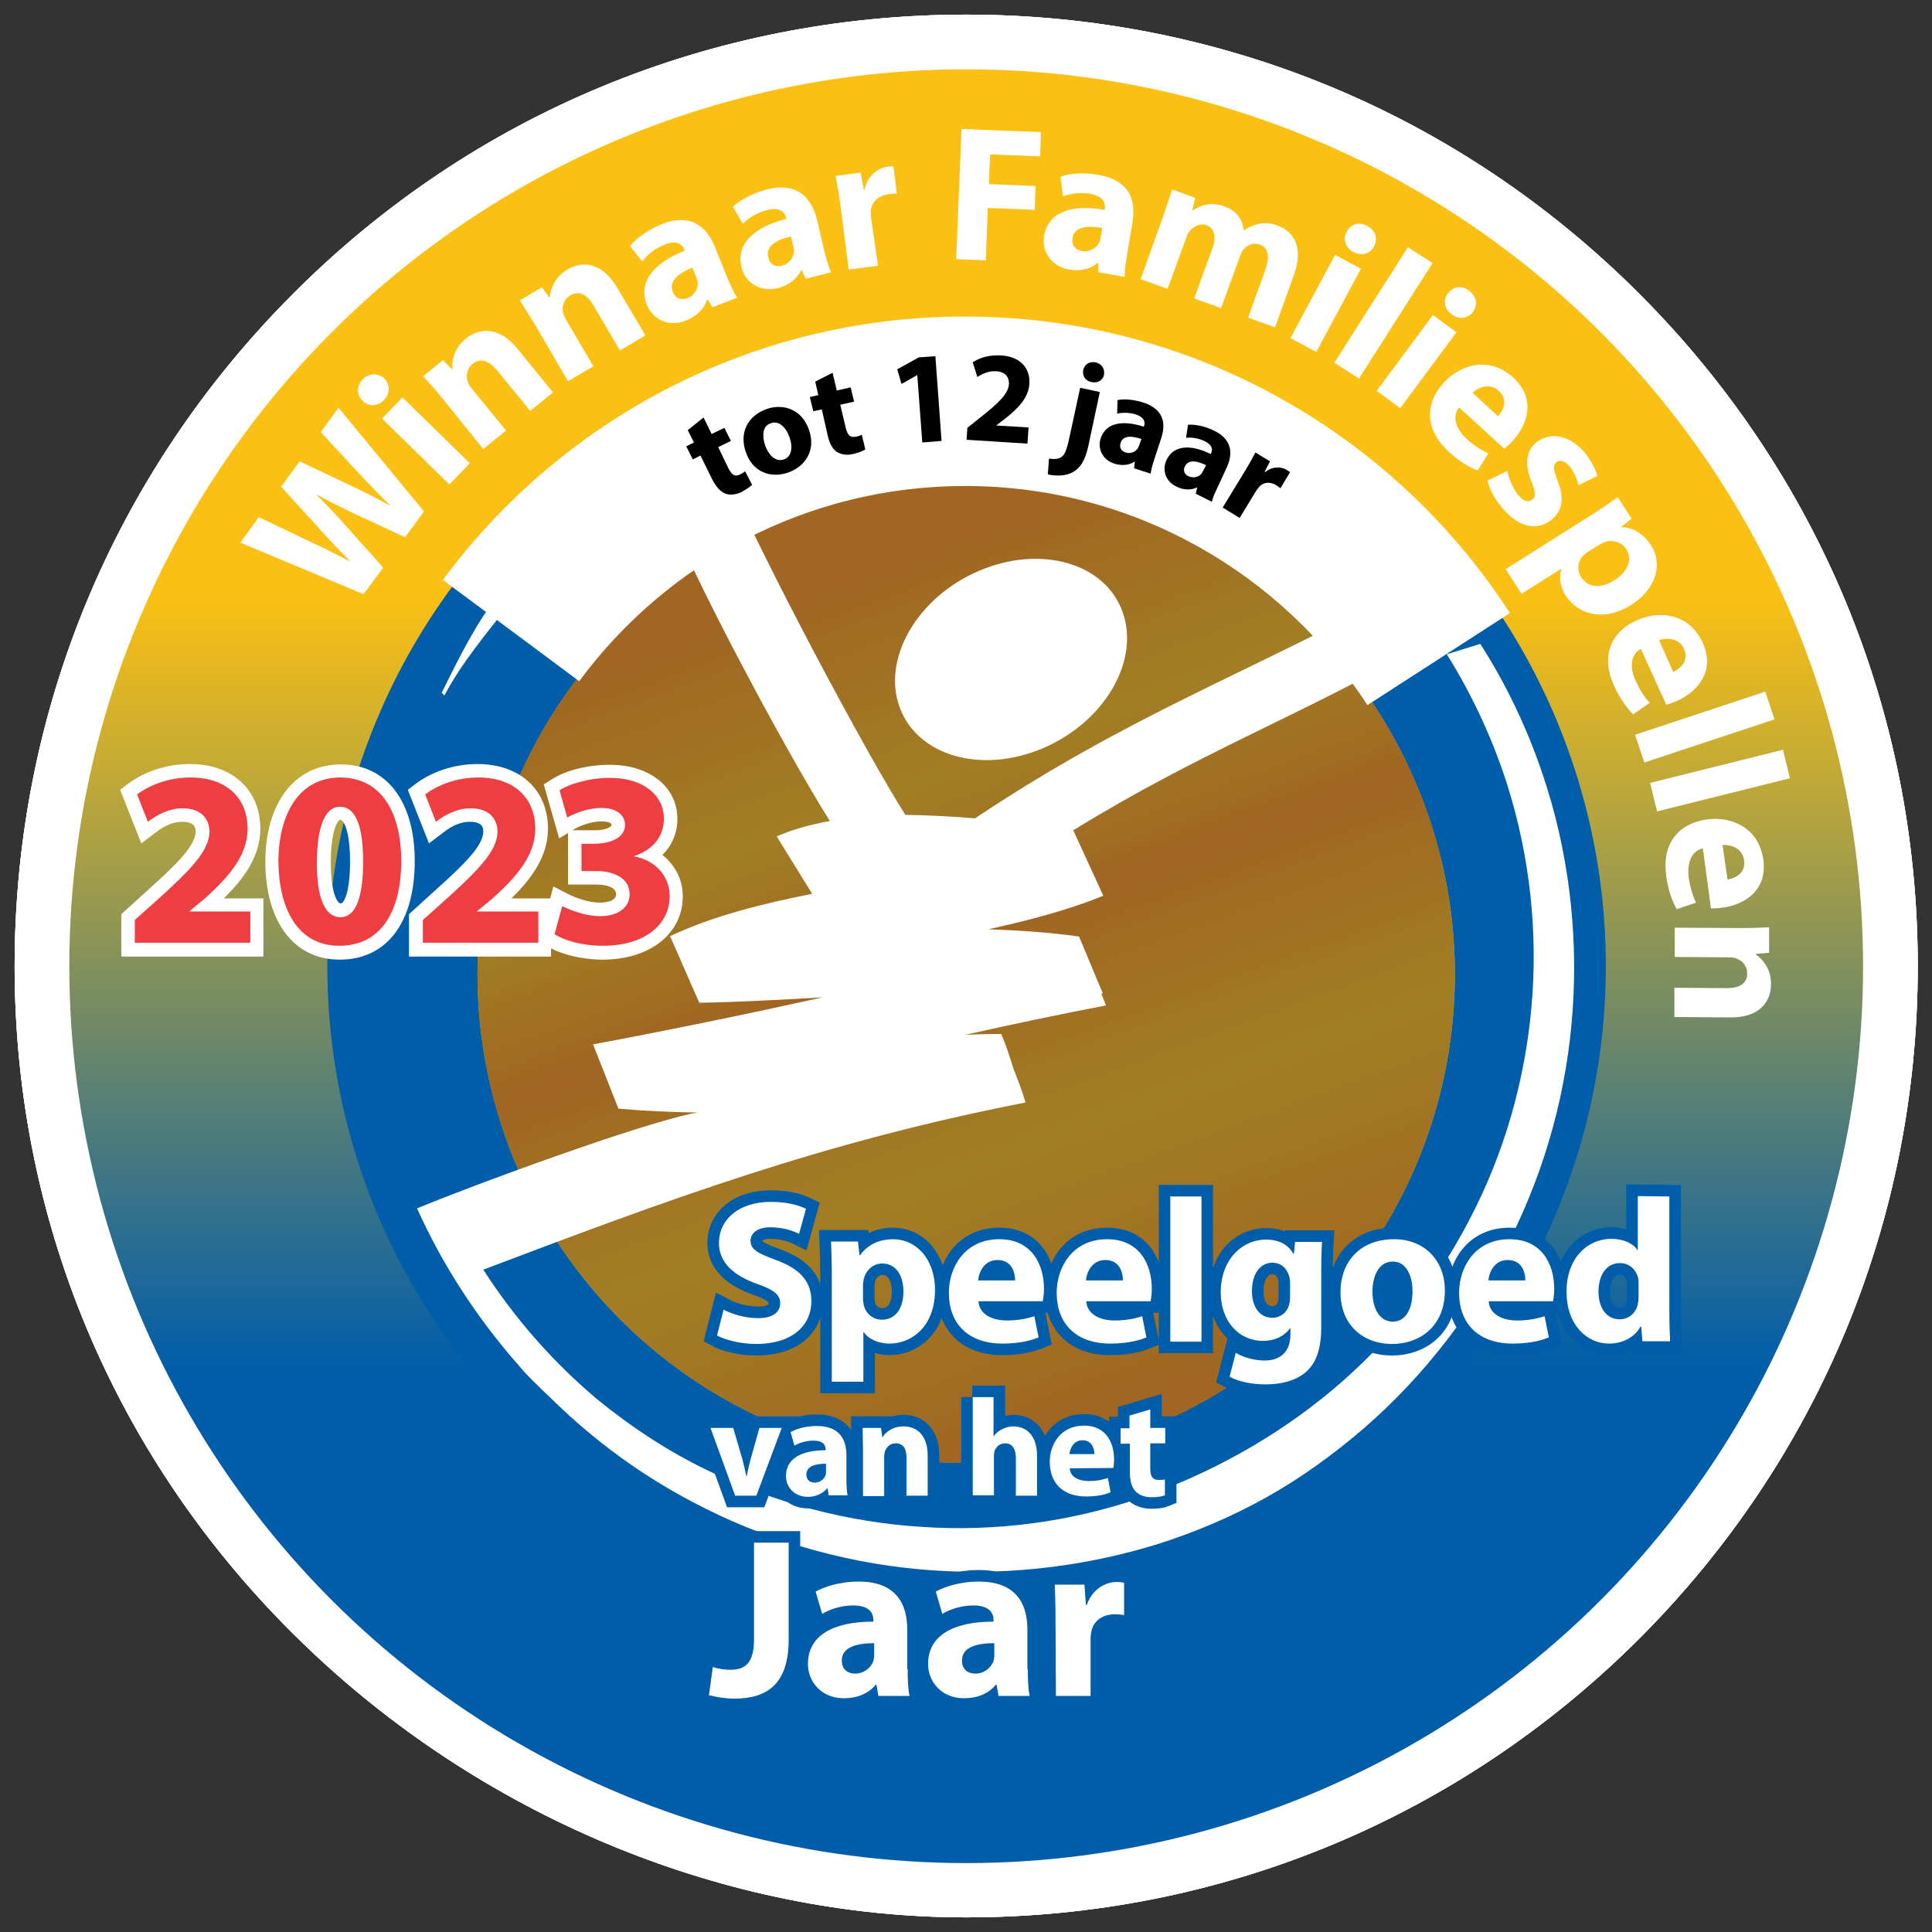 <?xml version="1.0" encoding="utf-8"?>
<!-- Generator: Adobe Illustrator 27.5.0, SVG Export Plug-In . SVG Version: 6.00 Build 0)  -->
<svg version="1.1" id="Familiespellen" xmlns="http://www.w3.org/2000/svg" xmlns:xlink="http://www.w3.org/1999/xlink" x="0px"
	 y="0px" viewBox="0 0 501.7 501.7" style="enable-background:new 0 0 501.7 501.7;" xml:space="preserve">
<rect x="0" y="0" width="501.7" height="501.7" fill="#333333" stroke="none"/>
<style type="text/css">
	.st0{fill-rule:evenodd;clip-rule:evenodd;fill:#FFFFFF;}
	.st1{fill-rule:evenodd;clip-rule:evenodd;fill:url(#SVGID_1_);}
	.st2{fill-rule:evenodd;clip-rule:evenodd;fill:#F1901D;}
	.st3{fill-rule:evenodd;clip-rule:evenodd;fill:url(#SVGID_00000110450401002497172760000001971618276579881108_);}
	.st4{fill:#005DAA;}
	.st5{fill-rule:evenodd;clip-rule:evenodd;fill:url(#SVGID_00000020385301430634810020000007062855734944690048_);}
	.st6{opacity:0.75;}
	.st7{fill-rule:evenodd;clip-rule:evenodd;fill:#835723;}
	.st8{fill:#FFFFFF;}
	.st9{fill:#FFFFFF;stroke:#005DAA;stroke-width:6;stroke-miterlimit:10;}
	.st10{fill:#616161;}
	.st11{fill:#EF3E42;}
</style>
<path class="st0" d="M250.9,497.9c-61.8,0-123.9-25.3-170.4-69.4C31,381.6,3.8,318.5,3.8,250.9c0-66,25.7-128,72.4-174.7
	C122.8,29.5,184.9,3.8,250.9,3.8s128,25.7,174.7,72.4S498,184.9,498,250.9s-25.7,128-72.4,174.7
	C378.9,472.2,316.9,497.9,250.9,497.9z"/>
<linearGradient id="SVGID_1_" gradientUnits="userSpaceOnUse" x1="250.9" y1="393.276" x2="250.9" y2="-72.524" gradientTransform="matrix(1 0 0 -1 0 411.276)">
	<stop  offset="0.294" style="stop-color:#568FC8"/>
	<stop  offset="0.725" style="stop-color:#005DAA"/>
</linearGradient>
<circle class="st1" cx="250.9" cy="250.9" r="232.9"/>
<path class="st0" d="M250.9,497.9c-61.8,0-123.9-25.3-170.4-69.4C31,381.6,3.8,318.5,3.8,250.9c0-66,25.7-128,72.4-174.7
	C122.8,29.5,184.9,3.8,250.9,3.8s128,25.7,174.7,72.4S498,184.9,498,250.9s-25.7,128-72.4,174.7
	C378.9,472.2,316.9,497.9,250.9,497.9z"/>
<ellipse class="st2" cx="250.9" cy="250.9" rx="232.9" ry="232.9"/>
<path class="st0" d="M250.9,497.9c-61.8,0-123.9-25.3-170.4-69.4C31,381.6,3.8,318.5,3.8,250.9c0-66,25.7-128,72.4-174.7
	C122.8,29.5,184.9,3.8,250.9,3.8s128,25.7,174.7,72.4S498,184.9,498,250.9s-25.7,128-72.4,174.7
	C378.9,472.2,316.9,497.9,250.9,497.9z"/>
<linearGradient id="SVGID_00000167380977474310628960000002911200250082407851_" gradientUnits="userSpaceOnUse" x1="250.9" y1="393.276" x2="250.9" y2="-72.524" gradientTransform="matrix(1 0 0 -1 0 411.276)">
	<stop  offset="0.294" style="stop-color:#FBC014"/>
	<stop  offset="0.725" style="stop-color:#005DAA"/>
</linearGradient>
<circle style="fill-rule:evenodd;clip-rule:evenodd;fill:url(#SVGID_00000167380977474310628960000002911200250082407851_);" cx="250.9" cy="250.9" r="232.9"/>
<circle class="st4" cx="251" cy="250.9" r="166"/>
<g>
	<g>
		
			<linearGradient id="SVGID_00000128460572927622472020000010954020744321919619_" gradientUnits="userSpaceOnUse" x1="209.511" y1="271.754" x2="292.443" y2="44.375" gradientTransform="matrix(1 0 0 -1 0 411.276)">
			<stop  offset="5.521470e-02" style="stop-color:#F7921E"/>
			<stop  offset="0.288" style="stop-color:#FFF32A"/>
			<stop  offset="0.46" style="stop-color:#F7921E"/>
			<stop  offset="0.693" style="stop-color:#FFF32A"/>
			<stop  offset="1" style="stop-color:#F7921E"/>
		</linearGradient>
		
			<circle style="fill-rule:evenodd;clip-rule:evenodd;fill:url(#SVGID_00000128460572927622472020000010954020744321919619_);" cx="250.9" cy="253" r="126.9"/>
	</g>
	<g class="st6">
		<ellipse class="st7" cx="250.9" cy="253" rx="126.9" ry="126.9"/>
	</g>
</g>
<path class="st8" d="M191.6,301.6h0.1c0.1,0,0.1,0,0.1,0h-0.1C191.6,301.6,191.6,301.6,191.6,301.6z"/>
<g>
	<g>
		<path class="st8" d="M153.4,135.6c3.7-3.2,7.6-6.2,11.6-9.1l-4.2-2.9c-3.7,2.6-7.2,5.4-10.7,8.3c-7.7,6.5-13.9,14-20.2,21.9
			c-6.2,7.8-10.8,17.2-15.2,26.1l0.7,0.7c4.6-8.7,11.1-16.3,17.1-24C138.6,148.8,145.9,142,153.4,135.6z"/>
		<g>
			<path class="st8" d="M254.3,148.2c-16,6.8-25.3,22.7-20.7,35.4c4.6,12.7,21.2,17.5,37.2,10.7s25.3-22.7,20.7-35.4
				C287,146.2,270.3,141.4,254.3,148.2z"/>
			<path class="st8" d="M204.4,106.9c18.7-5.9,38.6-8.1,58.2-6.4c19.5,1.7,38.7,7.3,56,16.3c11.4,5.9,22,13.4,31.4,22l5.8-5.5
				c-10.3-9.1-21.7-16.8-34-22.9c-18.3-9.1-38.4-14.5-58.7-15.9s-40.9,1.2-60.2,7.6c-0.8,0.3-1.6,0.5-2.4,0.8l2.1,4.5
				C203.3,107.3,203.9,107.1,204.4,106.9z"/>
		</g>
	</g>
	<path class="st8" d="M134.9,354.8c1.4,1.8,4.9,5.2,9.1,9.2l0,0c10.5,10.2,22.5,19,35.6,25.9c18.2,9.7,38.4,15.7,59,17.6
		s41.7-0.3,61.6-6.4c9.9-3.1,19.6-7.2,28.7-12.3c9.1-5.1,17.5-11.2,25.5-18.1c15.6-13.6,28.6-30.5,37.8-49
		c9.3-18.6,14.8-38.9,16.2-59.6c1.4-20.6-1.2-41.5-7.8-61c-4-11.9-9.4-23.3-16.2-33.9l-8.7,2.7c6.7,10.7,12,22.2,15.8,34.2
		c5.8,18.5,7.9,38.1,6.2,57.3c-1.7,19.2-7.1,38.1-16,55.1c-8.8,17.1-21.1,32.2-35.9,44.6c-14.6,12.2-31.6,21.6-49.7,27.9
		c-18.1,6.2-37.5,8.8-56.7,7.5c-19.2-1.2-38.3-6.2-55.7-14.7c-10.2-4.9-19.9-11.3-28.7-18.5c-11.4-9.6-21.4-21-29.5-33.6
		c47.8-18.1,87.9-33.1,140.8-43.4c-0.9-3.1-2-5.9-3.1-8.7c-1-3.2-2-6.3-3.2-9.1c-3.1,0-6.2,0.1-9.3,0.2c12.2-2.7,24.3-5.3,36.5-7.6
		c-0.4-1-0.8-2.1-1.2-3.1c0.1,0,0.3,0,0.4,0c-2.1-4.9-4.1-9.9-6.2-14.8c-7.8-1.1-15.7-1.6-23.5-1.9c10.4-2.3,20.5-4.9,29.8-8.7
		c-2.6-5.7-5.2-11.3-7.8-17c32.9-20.2,56.8-28.8,89.6-47.2c14-4.5,3.9-9.6,18.7-9.2l-2.1-5.7c-12.5-0.9-10.5-0.1-10.5-0.1
		c-4.2-5.4-11.5-13.2-16.7-18.1l-5.5,5.7c2.9,3.1,7.7,7.2,11.3,12.3c-38.5,21.2-69.4,31.9-110.3,59.2c-6-0.5-12.1-0.8-18.1-0.9
		c-9.5-14.8-36.8-65.7-47.5-90.6c-1-2.3,1.2-8.3,3.2-9.2c2.8-1.2,5.7-2.3,7.8-3.1l-2.8-4c-5.9,2.1-18.5,7.9-18.5,7.9
		c-11.8-6.4-5.7-2.8-17.8-3.5l-2.4,5.7c9.6,1.4,4.8,2,13,9c4.5,16.7,33.6,70.7,45.4,89.4c-4.9,0.9-9.5,2.1-13.8,4l9.2,14.9
		c-13,2.6-25.6,5.7-36.9,11c2.6,5.8,5,11.5,7.6,17.3c10.7-0.2,21.3-0.8,32-1.4c-19.9,4.4-39.8,8.5-59.6,12.2
		c2.2,5.6,4.4,11.1,6.6,16.7c6.9,0.6,13.7,0.9,20.5,1c-13.7,2.4-60,19.5-72.8,24.9C115.1,328.9,124.2,342.7,134.9,354.8z"/>
</g>
<g>
	<path class="st9" d="M187.9,340.1c2.1,1.1,5.5,2.2,9,2.2c3.7,0,5.7-1.5,5.7-3.9c0-2.2-1.7-3.5-6-5c-5.9-2.1-9.9-5.4-9.9-10.6
		c0-6.1,5.1-10.7,13.5-10.7c4.1,0,7,0.8,9.1,1.8l-1.8,6.5c-1.4-0.7-4-1.7-7.4-1.7c-3.5,0-5.2,1.6-5.2,3.5c0,2.3,2,3.3,6.6,5
		c6.3,2.3,9.2,5.6,9.2,10.7c0,6-4.6,11.1-14.4,11.1c-4.1,0-8.1-1.1-10.1-2.2L187.9,340.1z"/>
	<path class="st9" d="M216,331.1c0-3.4-0.1-6.3-0.2-8.7h7l0.4,3.6h0.1c1.9-2.7,4.9-4.2,8.7-4.2c5.7,0,10.8,4.9,10.8,13.2
		c0,9.4-6,13.9-11.8,13.9c-3.1,0-5.6-1.3-6.7-3h-0.1v12.9H216V331.1z M224.1,337.2c0,0.6,0.1,1.2,0.2,1.7c0.5,2.2,2.4,3.8,4.7,3.8
		c3.5,0,5.6-2.9,5.6-7.3c0-4.1-1.9-7.3-5.5-7.3c-2.3,0-4.3,1.7-4.8,4.1c-0.1,0.4-0.2,1-0.2,1.4V337.2z"/>
	<path class="st9" d="M254.1,338c0.2,3.3,3.6,4.9,7.3,4.9c2.8,0,5-0.4,7.2-1.1l1.1,5.5c-2.7,1.1-5.9,1.6-9.4,1.6
		c-8.8,0-13.9-5.1-13.9-13.2c0-6.6,4.1-13.9,13.1-13.9c8.4,0,11.6,6.5,11.6,12.9c0,1.4-0.2,2.6-0.3,3.2h-16.7L254.1,338L254.1,338z
		 M263.6,332.5c0-2-0.8-5.3-4.6-5.3c-3.4,0-4.8,3.1-5,5.3H263.6z"/>
	<path class="st9" d="M282.1,338c0.2,3.3,3.6,4.9,7.3,4.9c2.8,0,5-0.4,7.2-1.1l1.1,5.5c-2.7,1.1-5.9,1.6-9.4,1.6
		c-8.8,0-13.9-5.1-13.9-13.2c0-6.6,4.1-13.9,13.1-13.9c8.4,0,11.6,6.5,11.6,12.9c0,1.4-0.2,2.6-0.3,3.2h-16.7L282.1,338L282.1,338z
		 M291.6,332.5c0-2-0.8-5.3-4.6-5.3c-3.4,0-4.8,3.1-5,5.3H291.6z"/>
	<path class="st9" d="M303.9,310.7h8.1v37.7h-8.1V310.7z"/>
	<path class="st9" d="M343.1,344.6c0,5-1,9.1-4,11.7c-2.8,2.4-6.7,3.2-10.5,3.2c-3.4,0-7-0.7-9.3-2l1.6-6.2c1.6,1,4.5,2,7.5,2
		c3.8,0,6.7-2,6.7-6.8v-1.6H335c-1.5,2.1-4,3.3-7,3.3c-6.4,0-11-5.2-11-12.6c0-8.4,5.4-13.7,11.8-13.7c3.6,0,5.8,1.5,7.1,3.7h0.1
		l0.3-3.1h7c-0.1,1.7-0.2,3.9-0.2,7.7L343.1,344.6L343.1,344.6z M335,333c0-0.5-0.1-1-0.2-1.5c-0.6-2.1-2.1-3.6-4.4-3.6
		c-3,0-5.3,2.7-5.3,7.4c0,3.9,1.9,6.9,5.3,6.9c2.1,0,3.8-1.4,4.3-3.2c0.2-0.6,0.3-1.5,0.3-2.2L335,333L335,333z"/>
	<path class="st9" d="M375.2,335.1c0,9.5-6.7,13.9-13.7,13.9c-7.6,0-13.4-5-13.4-13.4s5.5-13.8,13.9-13.8
		C369.9,321.8,375.2,327.3,375.2,335.1z M356.4,335.4c0,4.5,1.9,7.8,5.3,7.8c3.2,0,5.1-3.1,5.1-7.9c0-3.8-1.5-7.7-5.1-7.7
		C357.9,327.6,356.4,331.6,356.4,335.4z"/>
	<path class="st9" d="M386.6,338c0.2,3.3,3.6,4.9,7.3,4.9c2.8,0,5-0.4,7.2-1.1l1.1,5.5c-2.7,1.1-5.9,1.6-9.4,1.6
		c-8.8,0-13.9-5.1-13.9-13.2c0-6.6,4.1-13.9,13.1-13.9c8.4,0,11.6,6.5,11.6,12.9c0,1.4-0.2,2.6-0.3,3.2h-16.7L386.6,338L386.6,338z
		 M396.1,332.5c0-2-0.8-5.3-4.6-5.3c-3.4,0-4.8,3.1-5,5.3H396.1z"/>
	<path class="st9" d="M433.5,310.7v29.9c0,2.9,0.1,6,0.2,7.7h-7.2l-0.3-3.8H426c-1.6,2.9-4.8,4.4-8.1,4.4c-6.2,0-11.1-5.3-11.1-13.3
		c-0.1-8.8,5.4-13.9,11.6-13.9c3.2,0,5.7,1.2,6.8,2.9h0.1v-14L433.5,310.7L433.5,310.7z M425.5,333.4c0-0.4,0-1-0.1-1.5
		c-0.5-2.1-2.2-3.9-4.7-3.9c-3.7,0-5.6,3.3-5.6,7.4c0,4.4,2.2,7.2,5.5,7.2c2.3,0,4.2-1.6,4.7-3.9c0.1-0.6,0.2-1.2,0.2-1.9V333.4z"/>
	<path class="st9" d="M190.4,370.8l2.4,8.2c0.4,1.5,0.7,2.9,1,4.3h0.1c0.3-1.4,0.6-2.8,1-4.3l2.3-8.2h5.8l-6.6,17.6h-5.5l-6.4-17.6
		H190.4z"/>
	<path class="st9" d="M219.8,384.1c0,1.7,0.1,3.3,0.3,4.2h-4.9l-0.3-1.8h-0.1c-1.2,1.4-3,2.2-5,2.2c-3.6,0-5.7-2.6-5.7-5.4
		c0-4.6,4.1-6.7,10.3-6.7v-0.2c0-1-0.5-2.3-3.2-2.3c-1.8,0-3.7,0.6-4.9,1.3l-1-3.5c1.2-0.7,3.6-1.6,6.8-1.6c5.9,0,7.7,3.5,7.7,7.6
		L219.8,384.1L219.8,384.1z M214.5,380.1c-2.9,0-5.1,0.7-5.1,2.8c0,1.4,0.9,2.1,2.2,2.1s2.5-0.9,2.8-2c0.1-0.3,0.1-0.6,0.1-0.9
		V380.1z"/>
	<path class="st9" d="M224.1,376.4c0-2.2-0.1-4-0.1-5.6h4.8l0.3,2.4h0.1c0.7-1.2,2.5-2.8,5.4-2.8c3.6,0,6.3,2.4,6.3,7.6v10.4h-5.5
		v-9.8c0-2.3-0.8-3.8-2.8-3.8c-1.5,0-2.4,1-2.8,2.1c-0.1,0.4-0.2,0.9-0.2,1.4v10.2h-5.5V376.4z"/>
	<path class="st9" d="M252.5,362.8h5.5v10.1h0.1c0.6-0.8,1.3-1.4,2.2-1.8c0.8-0.4,1.8-0.7,2.8-0.7c3.5,0,6.2,2.4,6.2,7.7v10.3h-5.5
		v-9.7c0-2.3-0.8-3.9-2.8-3.9c-1.4,0-2.3,0.9-2.7,1.9c-0.1,0.3-0.2,0.8-0.2,1.2v10.4h-5.5v-25.5H252.5z"/>
	<path class="st9" d="M277.8,381.3c0.1,2.3,2.4,3.3,5,3.3c1.9,0,3.4-0.3,4.9-0.8l0.7,3.7c-1.8,0.8-4,1.1-6.4,1.1c-6,0-9.4-3.5-9.4-9
		c0-4.5,2.8-9.4,8.9-9.4c5.7,0,7.8,4.4,7.8,8.8c0,0.9-0.1,1.8-0.2,2.2L277.8,381.3L277.8,381.3z M284.2,377.6c0-1.3-0.6-3.6-3.1-3.6
		c-2.3,0-3.2,2.1-3.4,3.6H284.2z"/>
	<path class="st9" d="M298.7,366v4.8h3.9v4h-3.9v6.4c0,2.1,0.5,3.1,2.2,3.1c0.8,0,1.1,0,1.6-0.1v4.1c-0.7,0.3-2,0.5-3.5,0.5
		c-1.8,0-3.2-0.6-4.1-1.5c-1-1-1.5-2.7-1.5-5.2v-7.2H291v-4h2.3v-3.3L298.7,366z"/>
	<path class="st9" d="M195.8,400.6h9v25.2c0,11.3-5.4,15.3-14.1,15.3c-2.1,0-4.8-0.4-6.6-0.9l1-7.3c1.2,0.4,2.8,0.7,4.6,0.7
		c3.8,0,6.1-1.7,6.1-7.9V400.6z"/>
	<path class="st9" d="M235.7,433.4c0,2.7,0.1,5.4,0.5,7h-8.1l-0.5-2.9h-0.2c-1.9,2.3-4.8,3.5-8.3,3.5c-5.8,0-9.3-4.3-9.3-8.9
		c0-7.5,6.7-11,17-11v-0.4c0-1.6-0.8-3.8-5.3-3.8c-3,0-6.1,1-8,2.2l-1.7-5.8c2-1.1,6-2.6,11.2-2.6c9.6,0,12.6,5.7,12.6,12.5v10.2
		L235.7,433.4L235.7,433.4z M227,426.7c-4.7,0-8.4,1.1-8.4,4.5c0,2.3,1.5,3.4,3.5,3.4c2.2,0,4.1-1.5,4.7-3.3c0.1-0.5,0.2-1,0.2-1.5
		V426.7z"/>
	<path class="st9" d="M266.9,433.4c0,2.7,0.1,5.4,0.5,7h-8.1l-0.5-2.9h-0.2c-1.9,2.3-4.8,3.5-8.3,3.5c-5.8,0-9.3-4.3-9.3-8.9
		c0-7.5,6.7-11,17-11v-0.4c0-1.6-0.8-3.8-5.3-3.8c-3,0-6.1,1-8,2.2l-1.7-5.8c2-1.1,6-2.6,11.2-2.6c9.6,0,12.6,5.7,12.6,12.5v10.2
		L266.9,433.4L266.9,433.4z M258.2,426.7c-4.7,0-8.4,1.1-8.4,4.5c0,2.3,1.5,3.4,3.5,3.4c2.2,0,4.1-1.5,4.7-3.3
		c0.1-0.5,0.2-1,0.2-1.5L258.2,426.7L258.2,426.7z"/>
	<path class="st9" d="M274.1,421c0-4.3-0.1-7-0.2-9.5h7.7l0.4,5.3h0.2c1.5-4.3,5-6,7.8-6c0.8,0,1.2,0.1,1.9,0.2v8.4
		c-0.7-0.1-1.4-0.2-2.4-0.2c-3.3,0-5.6,1.8-6.1,4.5c-0.1,0.6-0.2,1.3-0.2,2v14.7h-9L274.1,421L274.1,421z"/>
</g>
<g>
	<path class="st8" d="M187.9,340.1c2.1,1.1,5.5,2.2,9,2.2c3.7,0,5.7-1.5,5.7-3.9c0-2.2-1.7-3.5-6-5c-5.9-2.1-9.9-5.4-9.9-10.6
		c0-6.1,5.1-10.7,13.5-10.7c4.1,0,7,0.8,9.1,1.8l-1.8,6.5c-1.4-0.7-4-1.7-7.4-1.7c-3.5,0-5.2,1.6-5.2,3.5c0,2.3,2,3.3,6.6,5
		c6.3,2.3,9.2,5.6,9.2,10.7c0,6-4.6,11.1-14.4,11.1c-4.1,0-8.1-1.1-10.1-2.2L187.9,340.1z"/>
	<path class="st8" d="M216,331.1c0-3.4-0.1-6.3-0.2-8.7h7l0.4,3.6h0.1c1.9-2.7,4.9-4.2,8.7-4.2c5.7,0,10.8,4.9,10.8,13.2
		c0,9.4-6,13.9-11.8,13.9c-3.1,0-5.6-1.3-6.7-3h-0.1v12.9H216V331.1z M224.1,337.2c0,0.6,0.1,1.2,0.2,1.7c0.5,2.2,2.4,3.8,4.7,3.8
		c3.5,0,5.6-2.9,5.6-7.3c0-4.1-1.9-7.3-5.5-7.3c-2.3,0-4.3,1.7-4.8,4.1c-0.1,0.4-0.2,1-0.2,1.4V337.2z"/>
	<path class="st8" d="M254.1,338c0.2,3.3,3.6,4.9,7.3,4.9c2.8,0,5-0.4,7.2-1.1l1.1,5.5c-2.7,1.1-5.9,1.6-9.4,1.6
		c-8.8,0-13.9-5.1-13.9-13.2c0-6.6,4.1-13.9,13.1-13.9c8.4,0,11.6,6.5,11.6,12.9c0,1.4-0.2,2.6-0.3,3.2h-16.7L254.1,338L254.1,338z
		 M263.6,332.5c0-2-0.8-5.3-4.6-5.3c-3.4,0-4.8,3.1-5,5.3H263.6z"/>
	<path class="st8" d="M282.1,338c0.2,3.3,3.6,4.9,7.3,4.9c2.8,0,5-0.4,7.2-1.1l1.1,5.5c-2.7,1.1-5.9,1.6-9.4,1.6
		c-8.8,0-13.9-5.1-13.9-13.2c0-6.6,4.1-13.9,13.1-13.9c8.4,0,11.6,6.5,11.6,12.9c0,1.4-0.2,2.6-0.3,3.2h-16.7L282.1,338L282.1,338z
		 M291.6,332.5c0-2-0.8-5.3-4.6-5.3c-3.4,0-4.8,3.1-5,5.3H291.6z"/>
	<path class="st8" d="M303.9,310.7h8.1v37.7h-8.1V310.7z"/>
	<path class="st8" d="M343.1,344.6c0,5-1,9.1-4,11.7c-2.8,2.4-6.7,3.2-10.5,3.2c-3.4,0-7-0.7-9.3-2l1.6-6.2c1.6,1,4.5,2,7.5,2
		c3.8,0,6.7-2,6.7-6.8v-1.6H335c-1.5,2.1-4,3.3-7,3.3c-6.4,0-11-5.2-11-12.6c0-8.4,5.4-13.7,11.8-13.7c3.6,0,5.8,1.5,7.1,3.7h0.1
		l0.3-3.1h7c-0.1,1.7-0.2,3.9-0.2,7.7L343.1,344.6L343.1,344.6z M335,333c0-0.5-0.1-1-0.2-1.5c-0.6-2.1-2.1-3.6-4.4-3.6
		c-3,0-5.3,2.7-5.3,7.4c0,3.9,1.9,6.9,5.3,6.9c2.1,0,3.8-1.4,4.3-3.2c0.2-0.6,0.3-1.5,0.3-2.2L335,333L335,333z"/>
	<path class="st8" d="M375.2,335.1c0,9.5-6.7,13.9-13.7,13.9c-7.6,0-13.4-5-13.4-13.4s5.5-13.8,13.9-13.8
		C369.9,321.8,375.2,327.3,375.2,335.1z M356.4,335.4c0,4.5,1.9,7.8,5.3,7.8c3.2,0,5.1-3.1,5.1-7.9c0-3.8-1.5-7.7-5.1-7.7
		C357.9,327.6,356.4,331.6,356.4,335.4z"/>
	<path class="st8" d="M386.6,338c0.2,3.3,3.6,4.9,7.3,4.9c2.8,0,5-0.4,7.2-1.1l1.1,5.5c-2.7,1.1-5.9,1.6-9.4,1.6
		c-8.8,0-13.9-5.1-13.9-13.2c0-6.6,4.1-13.9,13.1-13.9c8.4,0,11.6,6.5,11.6,12.9c0,1.4-0.2,2.6-0.3,3.2h-16.7L386.6,338L386.6,338z
		 M396.1,332.5c0-2-0.8-5.3-4.6-5.3c-3.4,0-4.8,3.1-5,5.3H396.1z"/>
	<path class="st8" d="M433.5,310.7v29.9c0,2.9,0.1,6,0.2,7.7h-7.2l-0.3-3.8H426c-1.6,2.9-4.8,4.4-8.1,4.4c-6.2,0-11.1-5.3-11.1-13.3
		c-0.1-8.8,5.4-13.9,11.6-13.9c3.2,0,5.7,1.2,6.8,2.9h0.1v-14L433.5,310.7L433.5,310.7z M425.5,333.4c0-0.4,0-1-0.1-1.5
		c-0.5-2.1-2.2-3.9-4.7-3.9c-3.7,0-5.6,3.3-5.6,7.4c0,4.4,2.2,7.2,5.5,7.2c2.3,0,4.2-1.6,4.7-3.9c0.1-0.6,0.2-1.2,0.2-1.9V333.4z"/>
	<path class="st8" d="M190.4,370.8l2.4,8.2c0.4,1.5,0.7,2.9,1,4.3h0.1c0.3-1.4,0.6-2.8,1-4.3l2.3-8.2h5.8l-6.6,17.6h-5.5l-6.4-17.6
		H190.4z"/>
	<path class="st8" d="M219.8,384.1c0,1.7,0.1,3.3,0.3,4.2h-4.9l-0.3-1.8h-0.1c-1.2,1.4-3,2.2-5,2.2c-3.6,0-5.7-2.6-5.7-5.4
		c0-4.6,4.1-6.7,10.3-6.7v-0.2c0-1-0.5-2.3-3.2-2.3c-1.8,0-3.7,0.6-4.9,1.3l-1-3.5c1.2-0.7,3.6-1.6,6.8-1.6c5.9,0,7.7,3.5,7.7,7.6
		L219.8,384.1L219.8,384.1z M214.5,380.1c-2.9,0-5.1,0.7-5.1,2.8c0,1.4,0.9,2.1,2.2,2.1s2.5-0.9,2.8-2c0.1-0.3,0.1-0.6,0.1-0.9
		V380.1z"/>
	<path class="st8" d="M224.1,376.4c0-2.2-0.1-4-0.1-5.6h4.8l0.3,2.4h0.1c0.7-1.2,2.5-2.8,5.4-2.8c3.6,0,6.3,2.4,6.3,7.6v10.4h-5.5
		v-9.8c0-2.3-0.8-3.8-2.8-3.8c-1.5,0-2.4,1-2.8,2.1c-0.1,0.4-0.2,0.9-0.2,1.4v10.2h-5.5V376.4z"/>
	<path class="st8" d="M252.5,362.8h5.5v10.1h0.1c0.6-0.8,1.3-1.4,2.2-1.8c0.8-0.4,1.8-0.7,2.8-0.7c3.5,0,6.2,2.4,6.2,7.7v10.3h-5.5
		v-9.7c0-2.3-0.8-3.9-2.8-3.9c-1.4,0-2.3,0.9-2.7,1.9c-0.1,0.3-0.2,0.8-0.2,1.2v10.4h-5.5v-25.5H252.5z"/>
	<path class="st8" d="M277.8,381.3c0.1,2.3,2.4,3.3,5,3.3c1.9,0,3.4-0.3,4.9-0.8l0.7,3.7c-1.8,0.8-4,1.1-6.4,1.1c-6,0-9.4-3.5-9.4-9
		c0-4.5,2.8-9.4,8.9-9.4c5.7,0,7.8,4.4,7.8,8.8c0,0.9-0.1,1.8-0.2,2.2L277.8,381.3L277.8,381.3z M284.2,377.6c0-1.3-0.6-3.6-3.1-3.6
		c-2.3,0-3.2,2.1-3.4,3.6H284.2z"/>
	<path class="st8" d="M298.7,366v4.8h3.9v4h-3.9v6.4c0,2.1,0.5,3.1,2.2,3.1c0.8,0,1.1,0,1.6-0.1v4.1c-0.7,0.3-2,0.5-3.5,0.5
		c-1.8,0-3.2-0.6-4.1-1.5c-1-1-1.5-2.7-1.5-5.2v-7.2H291v-4h2.3v-3.3L298.7,366z"/>
	<path class="st8" d="M195.8,400.6h9v25.2c0,11.3-5.4,15.3-14.1,15.3c-2.1,0-4.8-0.4-6.6-0.9l1-7.3c1.2,0.4,2.8,0.7,4.6,0.7
		c3.8,0,6.1-1.7,6.1-7.9V400.6z"/>
	<path class="st8" d="M235.7,433.4c0,2.7,0.1,5.4,0.5,7h-8.1l-0.5-2.9h-0.2c-1.9,2.3-4.8,3.5-8.3,3.5c-5.8,0-9.3-4.3-9.3-8.9
		c0-7.5,6.7-11,17-11v-0.4c0-1.6-0.8-3.8-5.3-3.8c-3,0-6.1,1-8,2.2l-1.7-5.8c2-1.1,6-2.6,11.2-2.6c9.6,0,12.6,5.7,12.6,12.5v10.2
		L235.7,433.4L235.7,433.4z M227,426.7c-4.7,0-8.4,1.1-8.4,4.5c0,2.3,1.5,3.4,3.5,3.4c2.2,0,4.1-1.5,4.7-3.3c0.1-0.5,0.2-1,0.2-1.5
		V426.7z"/>
	<path class="st8" d="M266.9,433.4c0,2.7,0.1,5.4,0.5,7h-8.1l-0.5-2.9h-0.2c-1.9,2.3-4.8,3.5-8.3,3.5c-5.8,0-9.3-4.3-9.3-8.9
		c0-7.5,6.7-11,17-11v-0.4c0-1.6-0.8-3.8-5.3-3.8c-3,0-6.1,1-8,2.2l-1.7-5.8c2-1.1,6-2.6,11.2-2.6c9.6,0,12.6,5.7,12.6,12.5v10.2
		L266.9,433.4L266.9,433.4z M258.2,426.7c-4.7,0-8.4,1.1-8.4,4.5c0,2.3,1.5,3.4,3.5,3.4c2.2,0,4.1-1.5,4.7-3.3
		c0.1-0.5,0.2-1,0.2-1.5L258.2,426.7L258.2,426.7z"/>
	<path class="st8" d="M274.1,421c0-4.3-0.1-7-0.2-9.5h7.7l0.4,5.3h0.2c1.5-4.3,5-6,7.8-6c0.8,0,1.2,0.1,1.9,0.2v8.4
		c-0.7-0.1-1.4-0.2-2.4-0.2c-3.3,0-5.6,1.8-6.1,4.5c-0.1,0.6-0.2,1.3-0.2,2v14.7h-9L274.1,421L274.1,421z"/>
</g>
<g>
	<path class="st8" d="M94.4,154.3l-32-13.4l4.8-6.6l12.8,6.1c3.7,1.7,7.6,3.7,10.7,5.3l0.1-0.1c-2.6-2.6-5.5-5.6-8.3-8.8L73,126.4
		l4.8-6.6l13.1,6.2c3.6,1.7,6.9,3.4,10.2,5.2l0.1-0.1c-2.7-2.6-5.5-5.5-8.3-8.5l-9.6-10.4l4.6-6.3l22.2,26.9l-4.9,6.7l-13.4-6.2
		c-3.1-1.5-6-2.9-9.4-4.8l-0.1,0.1c2.7,2.7,5,5.1,7.3,7.7l9.9,11.1L94.4,154.3z"/>
	<path class="st8" d="M99.8,98.3c1.5,1.5,1.6,3.8-0.1,5.6c-1.7,1.7-4,1.7-5.5,0.2c-1.6-1.5-1.7-3.8,0-5.6
		C95.9,96.8,98.2,96.8,99.8,98.3z M116.7,125.8l-17.5-17.1l5.3-5.5l17.5,17.1L116.7,125.8z"/>
	<path class="st8" d="M115,103.6c-1.9-2.4-3.7-4.3-5.1-5.9l5.1-4.2l2.4,2.4l0.1-0.1c-0.2-1.8,0.2-5.2,3.4-7.8
		c3.9-3.2,8.9-3,13.5,2.6l9.2,11.3l-5.9,4.8l-8.6-10.5c-2-2.4-4.2-3.4-6.4-1.7c-1.6,1.3-1.7,3.3-1.2,4.7c0.1,0.5,0.5,1.1,1,1.7
		l8.9,10.9l-5.9,4.8L115,103.6z"/>
	<path class="st8" d="M139.1,84.6c-1.6-2.6-3-4.8-4.1-6.6l5.7-3.4l2,2.7l0.1-0.1c0.1-1.8,1-5.1,4.5-7.2c4.3-2.5,9.2-1.6,12.9,4.6
		l7.4,12.5L161,91l-6.9-11.7c-1.6-2.7-3.6-4-6-2.6c-1.8,1.1-2.2,3-1.9,4.4c0.1,0.5,0.4,1.2,0.7,1.8l7.2,12.2l-6.6,3.9L139.1,84.6z"
		/>
	<path class="st8" d="M185,79.8l-1.3-2.1l-0.1,0.1c-0.7,2.4-2.7,4.3-5.4,5.4c-4.6,1.9-8.7-0.3-10.2-4c-2.4-5.9,1.7-10.9,9.8-14.1
		l-0.1-0.3c-0.5-1.2-1.8-2.7-5.3-1.2c-2.3,0.9-4.5,2.7-5.6,4.3l-3.2-4c1.2-1.5,3.9-3.9,8-5.6c7.6-3.1,11.8,0.4,14,5.7l3.2,7.9
		c0.9,2.2,1.8,4.2,2.6,5.4L185,79.8z M179.8,69.5c-3.7,1.5-6.2,3.5-5.1,6.3c0.7,1.8,2.3,2.2,3.9,1.6c1.8-0.7,2.7-2.5,2.6-4.1
		c-0.1-0.4-0.2-0.8-0.4-1.3L179.8,69.5z"/>
	<path class="st8" d="M209.2,72.4l-1-2.3h-0.1c-1.1,2.3-3.2,3.9-6,4.7c-4.8,1.2-8.6-1.5-9.5-5.3c-1.6-6.2,3.2-10.5,11.6-12.7
		l-0.1-0.3c-0.3-1.3-1.5-2.9-5.1-1.9c-2.4,0.6-4.8,2.1-6.1,3.5l-2.6-4.4c1.4-1.3,4.4-3.3,8.7-4.5c7.9-2,11.6,2,13.1,7.6L214,65
		c0.6,2.3,1.2,4.4,1.8,5.7L209.2,72.4z M205.4,61.4c-3.9,0.9-6.7,2.6-5.9,5.5c0.5,1.9,2,2.5,3.6,2.1c1.8-0.5,3-2.1,3.1-3.7
		c0-0.4-0.1-0.9-0.2-1.3L205.4,61.4z"/>
	<path class="st8" d="M218.3,53.7c-0.5-3.6-0.9-5.9-1.3-8l6.5-0.9l0.8,4.4h0.2c0.8-3.7,3.6-5.6,5.9-5.9c0.7-0.1,1-0.1,1.6-0.1
		l0.9,7.1c-0.6,0-1.2,0-2.1,0.1c-2.8,0.4-4.5,2.1-4.7,4.5c0,0.5,0,1.1,0.1,1.7L228,69l-7.6,1L218.3,53.7z"/>
	<path class="st8" d="M249.7,33.5l20.6,0.8l-0.2,6.3l-13-0.5l-0.3,7.7l12.1,0.5l-0.2,6.2L256.5,54L256,67.6l-7.7-0.3L249.7,33.5z"/>
	<path class="st8" d="M285.2,70.7v-2.5h-0.1c-1.9,1.7-4.6,2.3-7.4,1.8c-4.9-0.8-7.2-4.9-6.6-8.7c1.1-6.3,7.2-8.3,15.7-6.8l0.1-0.3
		c0.2-1.3-0.2-3.2-3.9-3.9c-2.5-0.4-5.2,0-7,0.7l-0.6-5.1c1.8-0.7,5.4-1.3,9.8-0.5c8.1,1.4,9.8,6.5,8.9,12.2l-1.4,8.4
		c-0.4,2.3-0.7,4.6-0.6,5.9L285.2,70.7z M286.2,59.2c-3.9-0.7-7.2-0.3-7.7,2.6c-0.3,1.9,0.8,3.1,2.5,3.4c1.9,0.3,3.6-0.7,4.4-2.1
		c0.2-0.4,0.3-0.8,0.4-1.3L286.2,59.2z"/>
	<path class="st8" d="M301.9,56.6c1-2.9,1.8-5.4,2.5-7.4l6,2.2l-0.8,3.2l0.1,0.1c1.5-1.1,4.3-2.5,8.3-1.1c3,1.1,4.8,3.4,4.9,6.2h0.1
		c1.3-0.9,2.7-1.4,4-1.7c1.5-0.3,3.1-0.2,4.8,0.5c4.4,1.6,6.7,5.9,4.2,12.8L331.1,85l-7-2.5l4.5-12.5c1.2-3.3,0.8-5.7-1.5-6.5
		c-1.6-0.6-3.2,0.1-4.2,1.3c-0.4,0.5-0.7,1.2-0.9,1.7L317.1,80l-7-2.5l4.7-12.9c1.1-2.9,0.7-5.3-1.5-6.1c-1.8-0.7-3.4,0.4-4.3,1.4
		c-0.4,0.5-0.7,1.1-0.9,1.7L303.2,75l-7-2.5L301.9,56.6z"/>
	<path class="st8" d="M335.1,87.8l11.6-21.6l6.7,3.6l-11.6,21.6L335.1,87.8z M356.8,64c-1,1.9-3.2,2.6-5.4,1.4
		c-2.1-1.1-2.7-3.4-1.7-5.2c1-2,3.2-2.7,5.4-1.5S357.8,62,356.8,64z"/>
	<path class="st8" d="M365.6,64.2l6.4,4.1l-19.1,30l-6.4-4.1L365.6,64.2z"/>
	<path class="st8" d="M357.5,101.5l14.6-19.7l6.1,4.5L363.6,106L357.5,101.5z M382.5,81c-1.3,1.7-3.6,2.1-5.6,0.6
		c-1.9-1.4-2.2-3.8-0.9-5.4c1.3-1.8,3.5-2.2,5.5-0.7S383.8,79.2,382.5,81z"/>
	<path class="st8" d="M378.9,105.8c-2,2.5-0.7,5.7,1.9,8.1c1.9,1.8,3.7,2.9,5.7,3.8l-2.8,4.5c-2.5-1-5.1-2.7-7.5-4.9
		c-6.1-5.6-6.4-12.4-1.2-18c4.2-4.6,11.7-7,18-1.2c5.8,5.4,3.9,11.9-0.2,16.4c-0.9,1-1.8,1.7-2.2,2L378.9,105.8z M389,108.1
		c1.3-1.4,2.8-4.2,0.2-6.6c-2.4-2.2-5.3-0.9-6.8,0.5L389,108.1z"/>
	<path class="st8" d="M391.4,122.3c0.3,1.6,1.4,4.5,2.8,6.2c1.5,1.8,2.7,2,3.7,1.2s0.9-1.8-0.2-4.6c-2-5-1.1-8.2,1.1-10.1
		c3.5-2.9,8.6-2.2,12.6,2.4c1.8,2.2,3,4.6,3.4,6.2l-4.9,2.4c-0.3-1.2-1-3.4-2.4-5c-1.2-1.4-2.5-1.7-3.4-0.9
		c-0.9,0.7-0.7,1.9,0.4,4.8c1.8,4.6,1.2,7.6-1.5,10c-3.5,2.9-8.4,2.4-12.9-3c-2.1-2.5-3.4-5.1-3.8-7.1L391.4,122.3z"/>
	<path class="st8" d="M413.3,133.7c2.7-1.7,5-3.3,6.8-4.6l3.6,5.6l-2.7,2.1l0.1,0.1c3.2,0.1,5.8,1.8,7.7,4.8
		c2.9,4.5,1.5,11.1-5.1,15.3c-7.5,4.8-14.1,2.3-17.1-2.3c-1.6-2.5-1.8-5.1-1.1-6.9l-0.1-0.1l-10.3,6.5l-4.1-6.4L413.3,133.7z
		 M412.5,143.2c-0.5,0.3-0.9,0.7-1.3,1c-1.5,1.5-1.8,3.8-0.6,5.7c1.8,2.8,5.2,3,8.7,0.7c3.3-2.1,4.8-5.2,3-8
		c-1.2-1.8-3.5-2.6-5.7-1.8c-0.4,0.1-0.8,0.4-1.2,0.6L412.5,143.2z"/>
	<path class="st8" d="M426.1,168.5c-2.8,1.5-2.9,5-1.4,8.2c1.1,2.4,2.2,4.2,3.7,5.8l-4.3,3c-1.9-1.9-3.6-4.5-5-7.5
		c-3.4-7.6-0.9-13.9,6.1-17c5.7-2.5,13.5-1.8,17,6c3.2,7.2-1.2,12.5-6.7,15c-1.2,0.5-2.3,0.9-2.8,1L426.1,168.5z M434.5,174.5
		c1.7-0.8,4.2-2.8,2.8-6c-1.3-2.9-4.5-2.9-6.5-2.3L434.5,174.5z"/>
	<path class="st8" d="M458.4,179.6l2.4,7.2L427,198l-2.4-7.2L458.4,179.6z"/>
	<path class="st8" d="M463,194.7l1.8,7.4l-34.5,8.6l-1.8-7.4L463,194.7z"/>
	<path class="st8" d="M442.2,220.3c-3.1,0.7-4.1,4-3.7,7.5c0.4,2.6,1,4.6,1.9,6.6l-5,1.7c-1.3-2.3-2.3-5.3-2.7-8.6
		c-1.2-8.2,2.9-13.6,10.5-14.7c6.2-0.9,13.5,2,14.7,10.4c1.1,7.8-4.6,11.7-10.6,12.5c-1.3,0.2-2.5,0.2-3,0.2L442.2,220.3z
		 M448.6,228.4c1.8-0.3,4.8-1.5,4.3-5c-0.4-3.2-3.5-4.1-5.6-4L448.6,228.4z"/>
	<path class="st8" d="M451.6,241c3.1,0,5.7-0.1,7.8-0.2v6.6l-3.4,0.3v0.2c1.5,1,3.9,3.5,3.9,7.6c0,5-3.4,8.8-10.6,8.7l-14.5-0.1
		v-7.6l13.6,0.1c3.2,0,5.3-1.1,5.3-3.8c0-2.1-1.4-3.4-2.8-3.9c-0.4-0.2-1.2-0.3-1.9-0.3l-14.1-0.1v-7.6L451.6,241z"/>
</g>
<path class="st0" d="M150.4,176.9c22.7-30.7,59.1-50.7,100.2-50.7c43.8,0,82.3,22.7,104.5,56.9l37-23.9c-30-46.3-82.2-77-141.5-77
	c-55.6,0-104.9,26.9-135.6,68.4C124.4,157.6,136.9,166.8,150.4,176.9z"/>
<g>
	<path d="M182.7,108.4l2.1,4.3l3.3-1.6l1.7,3.4l-3.3,1.6l2.6,5.4c0.9,1.8,1.7,2.4,3.1,1.7c0.6-0.3,1-0.6,1.3-0.8l1.8,3.5
		c-0.5,0.5-1.5,1.2-2.8,1.9c-1.5,0.7-3,0.8-4.1,0.4c-1.3-0.5-2.4-1.7-3.5-3.8l-3-6.1l-2,1l-1.7-3.4l2-1l-1.6-3.2L182.7,108.4z"/>
	<path d="M210,111.4c2.1,5.7-1.1,9.8-5.3,11.3c-4.6,1.6-9.2-0.1-11-5.2s0.4-9.5,5.4-11.3C203.9,104.6,208.3,106.7,210,111.4z
		 M198.7,115.7c1,2.7,2.8,4.3,4.9,3.6c1.9-0.7,2.4-3,1.4-5.8c-0.8-2.3-2.6-4.4-4.8-3.6C197.9,110.6,197.9,113.3,198.7,115.7z"/>
	<path d="M216.2,96.8l1.1,4.6l3.6-0.8l0.9,3.7l-3.6,0.8l1.4,5.9c0.5,2,1.1,2.7,2.7,2.4c0.6-0.1,1.1-0.3,1.5-0.5l0.9,3.8
		c-0.6,0.4-1.8,0.9-3.2,1.2c-1.6,0.4-3.1,0.1-4.1-0.5c-1.2-0.7-2-2.2-2.5-4.5l-1.5-6.6l-2.2,0.5l-0.9-3.7l2.2-0.5l-0.8-3.5
		L216.2,96.8z"/>
	<path d="M238.2,97.4L238.2,97.4l-4.1,2.3l-1.1-3.8l5.6-3.1l4.3-0.3l1.6,22l-5,0.4L238.2,97.4z"/>
	<path d="M251,114.2l0.2-3.1l3-2.4c5.1-4,7.6-6.4,7.8-8.9c0.1-1.8-0.9-3.3-3.4-3.4c-1.9-0.1-3.6,0.7-4.8,1.5l-1.2-3.8
		c1.7-1.2,4.4-2,7.4-1.8c5,0.3,7.6,3.4,7.3,7.4c-0.2,3.7-3.1,6.5-6.4,9.1l-2.1,1.6v0.1l8.3,0.5l-0.3,4.2L251,114.2z"/>
	<path d="M272.4,119.1c1.4,0.2,2.4,0.1,3.2-0.4c0.9-0.6,1.4-1.8,2.1-5.1l2.8-12.9l5.1,1.1l-3,14.1c-0.8,3.6-2,5.5-3.8,6.6
		s-4.3,1.2-6.7,0.7L272.4,119.1z M286.7,97.3c-0.3,1.4-1.6,2.3-3.3,1.9c-1.6-0.3-2.4-1.7-2.1-3.1c0.3-1.5,1.6-2.3,3.2-2
		C286.2,94.5,286.9,95.8,286.7,97.3z"/>
	<path d="M294.5,121.6l0.2-1.7h-0.1c-1.4,0.9-3.3,1.1-5.2,0.5c-3.2-1-4.4-4-3.6-6.5c1.3-4.1,5.6-4.9,11.2-3.1l0.1-0.2
		c0.3-0.8,0.2-2.2-2.2-3c-1.6-0.5-3.5-0.5-4.8-0.2l0.1-3.5c1.3-0.3,3.7-0.3,6.6,0.6c5.3,1.7,6,5.3,4.8,9.1l-1.8,5.5
		c-0.5,1.5-0.9,3-1,3.9L294.5,121.6z M296.4,114c-2.6-0.9-4.8-0.9-5.4,1c-0.4,1.3,0.2,2.1,1.3,2.5c1.2,0.4,2.5-0.1,3.1-1
		c0.1-0.2,0.3-0.5,0.4-0.8L296.4,114z"/>
	<path d="M310.5,128.2l0.4-1.6h-0.1c-1.5,0.7-3.4,0.7-5.2-0.2c-3.1-1.4-3.8-4.5-2.7-6.9c1.8-3.9,6.2-4.2,11.5-1.6l0.1-0.2
		c0.4-0.8,0.5-2.1-1.8-3.2c-1.5-0.7-3.4-1-4.7-0.8l0.5-3.4c1.3-0.1,3.7,0.1,6.5,1.4c5,2.3,5.2,6,3.6,9.6l-2.4,5.2
		c-0.7,1.4-1.3,2.9-1.5,3.8L310.5,128.2z M313.2,120.8c-2.5-1.2-4.6-1.5-5.5,0.3c-0.6,1.2,0,2.2,1,2.6c1.2,0.5,2.5,0.2,3.2-0.6
		c0.2-0.2,0.3-0.5,0.5-0.8L313.2,120.8z"/>
	<path d="M323.3,122.3c1.3-2.1,2-3.5,2.7-4.8l3.8,2.3l-1.4,2.7l0.1,0.1c2-1.6,4.3-1.4,5.6-0.6c0.4,0.2,0.6,0.4,0.9,0.6l-2.5,4.2
		c-0.3-0.3-0.6-0.5-1.1-0.8c-1.6-1-3.3-0.8-4.4,0.4c-0.2,0.3-0.5,0.6-0.7,0.9l-4.4,7.2l-4.4-2.7L323.3,122.3z"/>
</g>
<g>
	<g>
		<path class="st10" d="M35,244.9v-6l5.5-4.9c9.2-8.3,13.7-13,13.9-17.9c0-3.4-2.1-6.2-7-6.2c-3.6,0-6.8,1.8-9,3.5l-2.8-7.1
			c3.2-2.4,8.1-4.4,13.9-4.4c9.6,0,14.8,5.6,14.8,13.3c0,7.1-5.1,12.7-11.2,18.2l-3.9,3.2v0.1H65v8.1H35z"/>
		<path class="st8" d="M68.5,248.4h-37v-11l6.6-6c8.4-7.5,12.6-11.9,12.7-15.4c0-0.8,0-2.6-3.5-2.6c-2.2,0-4.5,0.9-6.9,2.8l-3.7,2.8
			l-5.5-13.9l2.1-1.6c4.3-3.2,10.1-5.1,16-5.1c11,0,18.3,6.7,18.3,16.8c0,7.2-4.3,13-9.5,18.1h10.3V248.4z M38.5,241.4h23v-1.1H45.5
			V235l5.1-4.3c6-5.4,10-10.1,10-15.5c0-6.2-4.1-9.8-11.3-9.8c-3.4,0-6.8,0.8-9.5,2.3l0.2,0.5c2.4-1.2,4.9-1.8,7.3-1.8
			c6.4,0,10.5,3.8,10.5,9.7c-0.2,6.8-6.1,12.5-15,20.5l-4.3,3.9V241.4z"/>
	</g>
	<g>
		<path class="st10" d="M104.2,223.6c0,13.1-5.3,22-16.1,22c-10.9,0-15.7-9.8-15.8-21.8c0-12.2,5.2-21.9,16.1-21.9
			C99.8,202,104.2,212.1,104.2,223.6z M82.3,223.9c-0.1,9.7,2.3,14.3,6.1,14.3s5.9-4.8,5.9-14.4c0-9.4-2-14.3-6-14.3
			C84.7,209.4,82.3,214.1,82.3,223.9z"/>
		<path class="st8" d="M88.2,249.2c-11.8,0-19.2-9.7-19.3-25.3c0-15.5,7.7-25.4,19.6-25.4c11.9,0,19.2,9.6,19.2,25.1
			C107.7,239.6,100.4,249.2,88.2,249.2z M88.5,205.5c-11.7,0-12.6,14.1-12.6,18.4c0,5.5,1.3,18.3,12.3,18.3
			c10.9,0,12.6-11.6,12.6-18.5C100.7,216.8,99.1,205.5,88.5,205.5z M88.4,241.7c-2.1,0-4-0.8-5.5-2.3c-2.8-2.8-4.1-7.9-4.1-15.5
			c0-7.6,1.3-12.8,4.1-15.6c1.5-1.5,3.4-2.3,5.4-2.3c6.3,0,9.5,6,9.5,17.8C97.9,235.6,94.7,241.7,88.4,241.7z M88.4,212.9
			c-0.1,0-0.2,0-0.4,0.2c-1,1-2.1,4.4-2.1,10.7v0c0,7.8,1.5,10,2,10.5c0.2,0.2,0.4,0.3,0.6,0.3c0.8,0,2.4-2.8,2.4-10.9
			C90.9,215.6,89.2,212.9,88.4,212.9z"/>
	</g>
	<g>
		<path class="st10" d="M109.8,244.9v-6l5.5-4.9c9.2-8.3,13.7-13,13.9-17.9c0-3.4-2.1-6.2-7-6.2c-3.6,0-6.8,1.8-9,3.5l-2.8-7.1
			c3.2-2.4,8.1-4.4,13.8-4.4c9.6,0,14.8,5.6,14.8,13.3c0,7.1-5.1,12.7-11.2,18.2l-3.9,3.2v0.1h15.9v8.1H109.8z"/>
		<path class="st8" d="M143.2,248.4h-37v-11l6.6-6c8.4-7.5,12.6-11.9,12.7-15.4c0-0.8,0-2.6-3.5-2.6c-2.2,0-4.5,0.9-6.9,2.8
			l-3.7,2.8l-5.5-13.9l2.1-1.6c4.3-3.2,10.1-5.1,16-5.1c11,0,18.3,6.7,18.3,16.8c0,7.2-4.3,13-9.5,18.1h10.3V248.4z M113.3,241.4h23
			v-1.1h-15.9V235l5.1-4.3c6-5.4,10-10.1,10-15.5c0-6.2-4.1-9.8-11.3-9.8c-3.4,0-6.8,0.8-9.5,2.3l0.2,0.5c2.4-1.2,4.9-1.8,7.3-1.8
			c6.4,0,10.5,3.8,10.5,9.7c-0.2,6.8-6.1,12.5-15,20.5l-4.3,3.9V241.4z"/>
	</g>
	<g>
		<path class="st10" d="M146,235.3c1.8,0.9,5.8,2.6,9.8,2.6c5.1,0,7.7-2.5,7.7-5.7c0-4.2-4.2-6-8.5-6h-4v-7.1h3.8
			c3.3-0.1,7.5-1.3,7.5-4.9c0-2.5-2.1-4.4-6.2-4.4c-3.4,0-7.1,1.5-8.8,2.5l-2-7.1c2.5-1.6,7.6-3.2,13.1-3.2c9,0,14,4.8,14,10.5
			c0,4.5-2.5,8-7.7,9.8v0.1c5.1,0.9,9.2,4.8,9.2,10.3c0,7.5-6.6,12.9-17.3,12.9c-5.5,0-10.1-1.4-12.6-3L146,235.3z"/>
		<path class="st8" d="M156.5,249.2c-5.4,0-11-1.4-14.4-3.5l-2.2-1.4l3.8-14.1l3.9,2c2,1,5.3,2.2,8.2,2.2c1,0,4.2-0.2,4.2-2.2
			c0-2.5-4.8-2.5-5-2.5h-7.5v-13.4l-2.3,1.4l-4-14l2.2-1.4c3.6-2.3,9.4-3.7,15-3.7c10.3,0,17.5,5.8,17.5,14c0,3.7-1.4,7-3.9,9.4
			c3.3,2.6,5.3,6.4,5.3,10.8C177.3,242.4,168.8,249.2,156.5,249.2z M148.1,240.8c2.1,0.8,5.1,1.4,8.4,1.4c8.4,0,13.8-3.7,13.8-9.4
			c0-4-3.1-6.1-5.9-6.7c1.7,1.6,2.6,3.8,2.6,6.2c0,4.6-3.5,9.2-11.2,9.2c-2.8,0-5.4-0.6-7.5-1.3L148.1,240.8z M154.5,222.7h0.5
			c2.3,0,4.4,0.4,6.1,1.2v-2.6c-1.7,0.8-3.8,1.3-6.3,1.4L154.5,222.7L154.5,222.7z M156.1,206.3c6.7,0,9.7,4,9.7,7.9
			c0,1.7-0.5,3.2-1.5,4.5c3-1.3,4.5-3.3,4.5-6.2c0-4.3-4.1-7-10.5-7c-3.3,0-6.6,0.7-8.9,1.6l0.1,0.4
			C151.5,206.8,153.8,206.3,156.1,206.3z M148.6,215.6h6.2c2.2,0,4-0.8,4-1.4c0-0.7-1.6-0.9-2.7-0.9c-2.6,0-5.7,1.2-7.1,2.1
			L148.6,215.6z"/>
	</g>
</g>
<g>
	<path class="st11" d="M35,244.9v-6l5.5-4.9c9.2-8.3,13.7-13,13.9-17.9c0-3.4-2.1-6.2-7-6.2c-3.6,0-6.8,1.8-9,3.5l-2.8-7.1
		c3.2-2.4,8.1-4.4,13.9-4.4c9.6,0,14.8,5.6,14.8,13.3c0,7.1-5.1,12.7-11.2,18.2l-3.9,3.2v0.1H65v8.1H35z"/>
	<path class="st11" d="M104.2,223.6c0,13.1-5.3,22-16.1,22c-10.9,0-15.7-9.8-15.8-21.8c0-12.2,5.2-21.9,16.1-21.9
		C99.8,202,104.2,212.1,104.2,223.6z M82.3,223.9c-0.1,9.7,2.3,14.3,6.1,14.3s5.9-4.8,5.9-14.4c0-9.4-2-14.3-6-14.3
		C84.7,209.4,82.3,214.1,82.3,223.9z"/>
	<path class="st11" d="M109.8,244.9v-6l5.5-4.9c9.2-8.3,13.7-13,13.9-17.9c0-3.4-2.1-6.2-7-6.2c-3.6,0-6.8,1.8-9,3.5l-2.8-7.1
		c3.2-2.4,8.1-4.4,13.8-4.4c9.6,0,14.8,5.6,14.8,13.3c0,7.1-5.1,12.7-11.2,18.2l-3.9,3.2v0.1h15.9v8.1H109.8z"/>
	<path class="st11" d="M146,235.3c1.8,0.9,5.8,2.6,9.8,2.6c5.1,0,7.7-2.5,7.7-5.7c0-4.2-4.2-6-8.5-6h-4v-7.1h3.8
		c3.3-0.1,7.5-1.3,7.5-4.9c0-2.5-2.1-4.4-6.2-4.4c-3.4,0-7.1,1.5-8.8,2.5l-2-7.1c2.5-1.6,7.6-3.2,13.1-3.2c9,0,14,4.8,14,10.5
		c0,4.5-2.5,8-7.7,9.8v0.1c5.1,0.9,9.2,4.8,9.2,10.3c0,7.5-6.6,12.9-17.3,12.9c-5.5,0-10.1-1.4-12.6-3L146,235.3z"/>
</g>
</svg>
